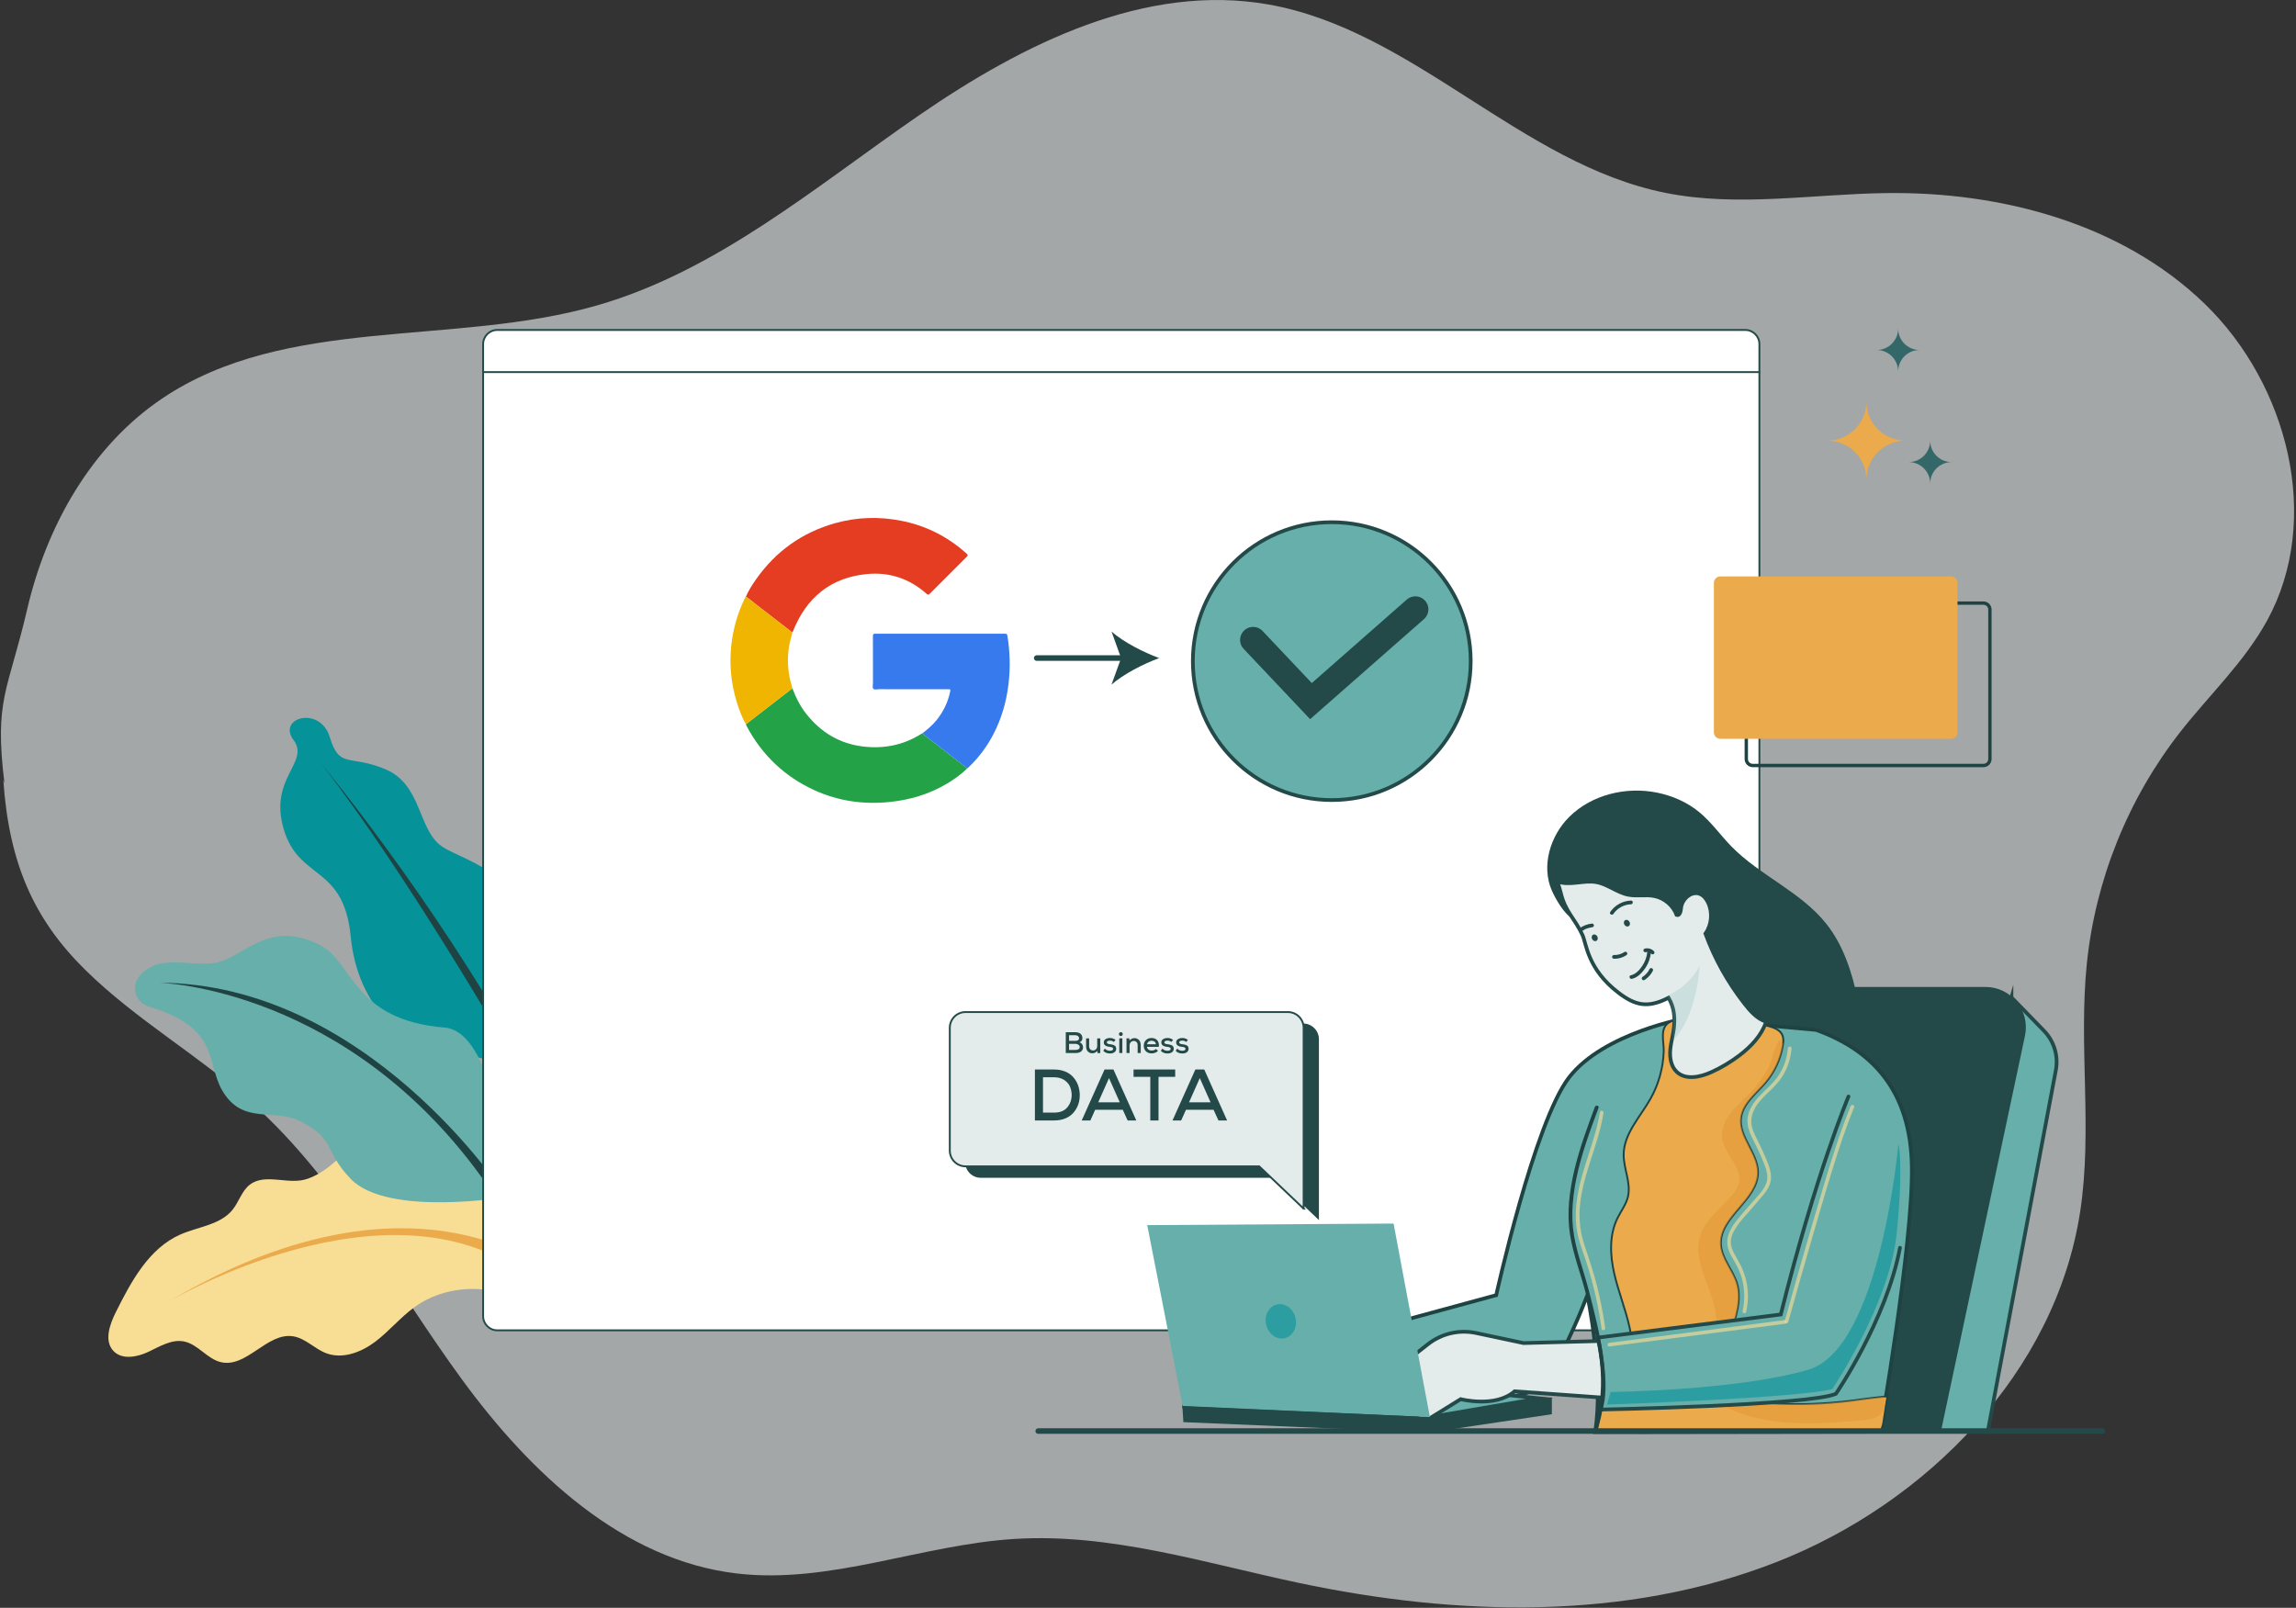 <svg width="921" height="645" viewBox="0 0 921 645" fill="none" xmlns="http://www.w3.org/2000/svg">
<rect x="0" y="0" width="921" height="645" fill="#333333" stroke="none"/>
<g clip-path="url(#clip0_1183_670)">
<path opacity="0.63" d="M1.32 312.868C3.624 346.391 13.601 368.767 34.142 389.025C54.684 409.276 80.266 423.696 101.673 443.03C136.045 474.063 158.019 516.115 185.368 553.478C212.724 590.841 249.662 625.87 295.659 631.231C332.97 635.578 369.594 619.659 407.091 617.355C445.543 614.999 483.204 626.988 520.887 634.974C584.346 648.417 652.152 650.296 712.562 626.653C772.972 603.009 824.479 550.391 834.388 486.283C839.481 453.35 833.695 419.603 837.11 386.46C840.569 352.893 853.67 320.384 874.45 293.795C886.141 278.838 900.278 265.596 909.404 248.954C931.691 208.303 917.733 154.231 884.456 121.954C851.179 89.676 802.811 76.814 756.456 77.455C726.923 77.865 697.053 83.174 668.094 77.373C610.107 65.757 567.108 12.102 508.875 1.805C459.389 -6.948 410.245 17.627 368.849 46.125C327.452 74.622 288.009 108.503 239.731 122.453C181.99 139.14 114.87 126.301 65.026 159.876C36.662 178.986 18.708 210.935 10.946 244.249C3.184 277.563 -2.4 280.374 1.805 314.322L1.32 312.876V312.868Z" fill="#E4EBEB"/>
<path d="M163.099 416.136C163.099 416.136 143.504 404.937 140.701 375.829C137.897 346.72 119.988 353.43 113.829 332.717C107.67 312.004 124.469 305.845 117.751 296.883C111.033 287.928 128.391 282.888 132.305 295.764C136.227 308.641 140.141 302.482 154.703 308.641C169.258 314.8 167.58 332.717 177.102 339.435C186.616 346.153 215.732 350.075 213.495 389.824L212.936 430.132L163.106 416.136H163.099Z" fill="#069299"/>
<path d="M128.82 306.275C128.82 306.275 173.296 359.96 207.602 421.592L205.059 423.18C205.059 423.18 162.805 349.797 128.82 306.275Z" fill="#1F4242"/>
<path d="M806.857 400.105L819.905 413.511C823.991 417.717 825.765 423.652 824.654 429.408L797.35 574.348L754.082 574.012L806.857 400.098V400.105Z" fill="#66AFAB" stroke="#244949" stroke-width="1.491" stroke-miterlimit="10" stroke-linecap="round"/>
<path d="M123.295 472.898C115.869 475.545 106.474 470.438 100.226 475.239C96.99 477.722 95.879 482.069 93.329 485.26C88.422 491.412 79.505 492.075 72.31 495.252C59.709 500.814 52.626 514.056 46.467 526.381C43.984 531.347 41.687 537.893 45.49 541.942C48.942 545.618 55.049 544.432 59.605 542.27C64.16 540.108 68.91 537.148 73.853 538.154C79.468 539.295 83.136 545.223 88.728 546.475C98.995 548.772 107.182 534.441 117.576 536.074C122.52 536.849 126.173 541.107 130.863 542.867C137.417 545.335 144.866 542.501 150.465 538.288C156.057 534.076 160.553 528.528 166.22 524.405C180.663 513.892 202.323 514.809 215.826 526.5C219.181 507.301 212.649 486.647 198.878 472.861C187.917 461.893 171.618 454.683 155.968 455.011C139.557 455.354 137.007 468.022 123.295 472.913V472.898Z" fill="#F8DD95"/>
<path d="M218.188 509.179C218.188 509.179 164.37 464.584 67.484 522.25C67.484 522.25 155.139 469.968 211.269 511.483L218.188 509.179Z" fill="#EBAB4C"/>
<path d="M128.479 379.197C106.923 368.072 97.223 385.289 85.054 386.459C77.986 387.138 70.746 385.132 63.819 386.705C60.852 387.376 57.989 389.196 55.968 391.537C52.419 395.653 54.335 402.095 59.532 403.705C68.711 406.539 77.807 410.565 82.303 418.789C85.494 424.627 85.793 431.733 89.155 437.489C97.499 451.723 110.025 444.147 121.105 450.097C134.951 457.531 129.724 461.461 140.647 472.891C155.53 488.452 204.278 480.041 204.278 480.041C204.278 480.041 200.192 413.98 178.338 412.22C141.594 409.26 141.684 386.027 128.486 379.212L128.479 379.197Z" fill="#66AFAB"/>
<path d="M201.95 478.483C201.95 478.483 147.304 394.579 63.758 394.229C63.758 394.229 140.258 395.988 195.605 475.665L201.95 478.483Z" fill="#1F4242"/>
<path d="M700.077 132.369H199.471C196.337 132.369 193.797 134.91 193.797 138.043V528C193.797 531.134 196.337 533.674 199.471 533.674H700.077C703.211 533.674 705.751 531.134 705.751 528V138.043C705.751 134.91 703.211 132.369 700.077 132.369Z" fill="white" stroke="#244949" stroke-width="0.746" stroke-miterlimit="10"/>
<path d="M778.5 574.497H651.902L706.571 395.93H796.432C806.729 395.93 814.409 405.406 812.292 415.48L778.508 574.497H778.5Z" fill="#244949"/>
<path d="M622.477 357.216C618.175 347.374 621.851 335.287 629.463 327.719C638.463 318.772 652.257 315.454 664.701 317.974C670.838 319.212 676.75 321.792 681.589 325.766C686.458 329.762 690.104 335.026 694.503 339.53C705.986 351.296 722.382 357.73 732.604 370.607C739.568 379.376 743.043 390.411 745.25 401.386C747.457 412.362 748.553 423.576 751.483 434.387C737.503 422.964 719.482 418.125 702.936 410.908C695.928 407.851 689.001 404.242 683.543 398.881C678.465 393.893 674.864 387.592 670.107 382.291C664.724 376.304 657.961 371.726 651.131 367.461C647.694 365.313 643.899 363.151 639.865 363.509C635.369 363.904 634.392 369.608 630.873 368.355C627.592 367.185 623.782 360.198 622.477 357.216Z" fill="#244949"/>
<path d="M676.596 408.418C676.596 408.418 643.319 414.271 629.428 432.188C615.537 450.105 600.177 519.574 600.177 519.574L524.855 540.048L542.773 568.934C542.773 568.934 610.415 563.446 617.729 556.139C625.044 548.832 634.55 525.062 634.55 525.062L636.742 519.574C636.742 519.574 643.52 551.464 639.859 574.496L754.154 574.332C754.154 574.332 767.277 499.457 766.912 468.38C766.546 437.303 750.822 421.212 728.52 413.167L676.596 408.41V408.418Z" fill="#66AFAB" stroke="#1F4242" stroke-width="1.491" stroke-miterlimit="10"/>
<path d="M757.121 560.142C757.121 560.142 756.04 566.778 755.675 569.425C755.265 572.415 755.235 571.588 754.474 574.175C732.471 573.75 710.17 574.764 688.174 574.339C680.286 574.19 671.771 573.578 663.934 574.503C656.076 575.428 648.045 573.698 640.656 574.018C641.037 568.747 641.186 565.913 641.566 560.642C641.611 560.038 641.663 559.404 642.028 558.92C642.498 558.301 643.34 558.122 644.094 557.913C648.955 556.549 652.504 552.082 653.876 547.228C655.24 542.367 654.719 537.17 653.615 532.249C651.982 524.949 649.119 517.978 647.479 510.686C645.831 503.394 645.503 495.438 648.798 488.727C650.208 485.842 652.265 483.225 653.019 480.101C654.346 474.546 651.259 468.887 651.304 463.175C651.363 454.78 657.925 448.099 662.063 440.784C665.314 435.036 667.126 428.482 667.372 421.876C667.521 417.879 665.56 412.294 669.743 410.043C674.731 407.359 684.431 408.291 689.904 408.537C696.548 408.835 703.161 409.879 709.566 411.683C711.639 412.265 713.905 413.1 714.867 415.031C715.434 416.179 715.419 417.499 715.248 418.781C715.218 419.005 715.18 419.229 715.143 419.445C714.211 424.933 711.766 430.152 708.149 434.394C704.377 438.816 699.098 442.708 698.389 448.479C697.442 456.152 705.189 462.594 705.182 470.326C705.174 481.42 689.77 488.094 690.307 499.174C690.583 504.892 695.161 509.456 696.794 514.943C698.792 521.691 696.137 528.812 694.072 535.537C691.999 542.263 690.657 550.144 694.743 555.87C698.934 561.753 707.076 562.953 714.293 563.199C725.216 563.572 736.177 562.946 746.988 561.328C748.882 561.045 753.445 560.545 755.742 560.292C756.577 560.202 757.114 560.15 757.114 560.15L757.121 560.142Z" fill="#EBAB4C" stroke="#1F4242" stroke-width="0.746" stroke-miterlimit="10"/>
<path opacity="0.53" d="M754.475 567.227C752.671 569.181 749.755 569.531 747.108 569.755C730.295 571.186 712.818 572.536 697.055 566.534C692.045 564.632 686.967 561.628 684.991 556.647C681.807 548.639 687.959 540.064 688.451 531.46C689.159 519.232 678.378 507.548 681.994 495.849C683.947 489.527 689.607 485.232 694.043 480.318C695.698 478.484 697.257 476.396 697.622 473.951C698.539 467.837 691.881 463.132 690.882 457.033C690.255 453.267 691.918 449.442 694.259 446.423C696.593 443.403 699.59 440.972 702.222 438.206C705.093 435.186 707.531 431.764 709.455 428.073C711.11 424.889 711.722 419.64 713.824 417.098C714.339 417.612 714.816 418.171 715.256 418.775C715.226 418.999 715.189 419.223 715.151 419.439C714.219 424.927 711.774 430.146 708.157 434.388C704.385 438.81 699.106 442.702 698.397 448.473C697.45 456.145 705.197 462.588 705.19 470.32C705.182 481.414 689.778 488.088 690.315 499.167C690.591 504.886 695.169 509.449 696.802 514.937C698.8 521.685 696.146 528.806 694.08 535.531C692.007 542.257 690.665 550.138 694.751 555.864C698.942 561.747 707.084 562.947 714.301 563.193C725.225 563.566 736.185 562.94 746.997 561.322C748.89 561.039 753.454 560.539 755.75 560.286C756.391 562.657 756.138 565.423 754.475 567.227Z" fill="#E09736"/>
<path d="M617.537 560.972L569.258 556.006L474.289 564.148L573.575 568.495L617.537 560.972Z" fill="#66AFAB" stroke="#244949" stroke-width="1.491" stroke-miterlimit="10" stroke-linecap="round"/>
<path d="M708.454 409.863C706.635 415.403 702.393 419.839 697.747 423.374C694.265 426.021 690.493 428.272 686.511 430.084C682.037 432.12 676.229 433.38 672.628 430.025C670.301 427.855 669.72 424.373 669.988 421.204C670.257 418.035 671.241 414.963 671.517 411.802C671.882 407.552 671.442 403.965 669.31 400.267C660.877 404.614 655.874 403.294 649.282 398.291C636.741 388.762 636.368 378.525 634.788 375.103C631.634 368.265 627.913 365.864 626.094 358.237C625.721 356.678 625.221 355.001 624.543 353.547C629.501 355.538 635.175 352.943 640.432 353.897C644.943 354.717 648.678 358.065 653.182 358.945C656.627 359.616 660.228 358.781 663.673 359.474C667.662 360.28 671.144 363.255 672.561 367.065C673.746 367.475 674.238 365.633 674.328 364.388C674.604 360.682 678.533 357.193 681.955 358.647C683.439 359.281 684.49 360.653 685.184 362.114C687.048 366.058 686.615 370.987 684.095 374.543C687.793 384.602 693.072 394.078 699.671 402.526C702.05 405.576 704.756 408.73 708.454 409.863Z" fill="#E4EBEB" stroke="#244949" stroke-width="1.491" stroke-miterlimit="10"/>
<path d="M644.451 537.888L611.137 538.79L592.124 534.756C585.346 533.317 578.278 534.958 572.82 539.23L554.418 553.643L570.62 570.747L585.928 561.293C585.928 561.293 599.886 564.894 607.536 558.139L651.654 561.293L644.451 537.888Z" fill="#E4EBEB" stroke="#244949" stroke-width="1.491" stroke-miterlimit="10"/>
<path d="M741.494 439.867C741.494 439.867 728.654 470.005 714.324 527.32L640.918 536.603C640.918 536.603 645.399 555.766 642.029 565.466C642.029 565.466 725.903 563.781 736.439 559.143C736.439 559.143 756.667 529.639 762.147 500.56" fill="#66AFAB"/>
<path d="M741.494 439.867C741.494 439.867 728.654 470.005 714.324 527.32L640.918 536.603C640.918 536.603 645.399 555.766 642.029 565.466C642.029 565.466 725.903 563.781 736.439 559.143C736.439 559.143 756.667 529.639 762.147 500.56" stroke="#244949" stroke-width="1.491" stroke-miterlimit="10" stroke-linecap="round"/>
<path d="M639.769 444.035C636.667 452.378 633.565 460.759 631.522 469.43C629.569 477.722 628.443 486.468 629.74 494.945C631.037 503.423 634.296 511.476 636.346 519.797C638.397 528.118 640.641 536.677 641.685 545.311C642.848 554.997 642.229 564.69 639.15 573.98C638.844 574.89 640.291 575.285 640.589 574.376C643.31 566.159 644.212 557.532 643.541 548.913C642.87 540.294 640.939 532.226 638.934 524.039C637.912 519.871 636.853 515.733 635.608 511.632C634.363 507.531 633.021 503.296 632.052 499.039C631.082 494.781 630.605 490.531 630.717 486.162C630.829 481.793 631.41 477.267 632.298 472.897C634.288 463.13 637.755 453.75 641.223 444.43C641.558 443.528 640.119 443.14 639.784 444.035H639.769Z" fill="#1F4242"/>
<path d="M573.573 568.494L474.407 564.013L460.195 491.479L559.012 490.846L573.573 568.494Z" fill="#66AFAB"/>
<path opacity="0.2" d="M668.781 399.493C668.781 399.493 677.326 396.1 681.785 387.488C681.785 387.488 680.83 407.896 670.944 417.462C670.944 417.462 672.353 406.084 668.781 399.493Z" fill="#66AFAB"/>
<path d="M194.086 149.271H705.936" stroke="#244949" stroke-width="0.746" stroke-miterlimit="10"/>
<path d="M795.618 241.938H703.094C701.657 241.938 700.492 243.103 700.492 244.54V304.487C700.492 305.924 701.657 307.089 703.094 307.089H795.618C797.055 307.089 798.22 305.924 798.22 304.487V244.54C798.22 243.103 797.055 241.938 795.618 241.938Z" stroke="#1F4242" stroke-width="1.342" stroke-miterlimit="10"/>
<path d="M782.622 231.23H690.098C688.661 231.23 687.496 232.396 687.496 233.833V293.78C687.496 295.217 688.661 296.382 690.098 296.382H782.622C784.059 296.382 785.224 295.217 785.224 293.78V233.833C785.224 232.396 784.059 231.23 782.622 231.23Z" fill="#EBAB4C"/>
<path d="M529.068 489.45L511.233 472.487H393.448C389.959 472.487 387.133 469.661 387.133 466.172V416.909C387.133 413.42 389.959 410.594 393.448 410.594H522.745C526.235 410.594 529.061 413.42 529.061 416.909V489.45H529.068Z" fill="#244949"/>
<path d="M534.219 320.951C564.997 320.951 589.947 296.001 589.947 265.223C589.947 234.446 564.997 209.496 534.219 209.496C503.442 209.496 478.492 234.446 478.492 265.223C478.492 296.001 503.442 320.951 534.219 320.951Z" fill="#66AFAB" stroke="#244949" stroke-width="1.491" stroke-miterlimit="10" stroke-linecap="round"/>
<path d="M502.664 256.715L525.868 281.26L567.749 244.449" stroke="#244949" stroke-width="10.439" stroke-miterlimit="10" stroke-linecap="round"/>
<path d="M299.179 239.411C300.246 236.928 301.692 234.654 303.235 232.454C311.169 221.18 321.749 213.59 335.036 209.87C343.827 207.409 352.737 207.17 361.684 208.945C371.593 210.913 380.257 215.357 387.758 222.105C388.303 222.597 388.31 222.843 387.796 223.35C382.83 228.279 377.886 233.222 372.958 238.188C372.451 238.702 372.182 238.658 371.661 238.195C364.875 232.156 356.868 229.442 347.883 230.277C333.224 231.649 323.501 239.694 318.096 253.212C318.021 253.399 317.932 253.57 317.842 253.749C316.284 252.541 314.725 251.333 313.167 250.125C309.715 247.448 306.278 244.749 302.796 242.102C301.595 241.193 300.507 240.119 299.172 239.396L299.179 239.411Z" fill="#E43D21"/>
<path d="M388.002 308.223C385.541 310.654 382.752 312.652 379.785 314.412C372.687 318.617 364.97 320.914 356.783 321.734C346.381 322.778 336.345 321.391 326.802 317.051C314.797 311.594 305.738 302.974 299.534 291.343C299.4 291.089 299.303 290.821 299.191 290.56C300.183 289.792 301.182 289.016 302.174 288.248C307.401 284.207 312.62 280.158 317.847 276.117C319.226 279.815 320.986 283.305 323.446 286.407C329.24 293.729 336.696 298.284 345.979 299.44C354.285 300.476 362.196 299.015 369.391 294.497C369.607 294.362 369.846 294.251 370.07 294.131C370.301 294.504 370.629 294.772 370.972 295.033C373.343 296.86 375.706 298.687 378.077 300.521C381.388 303.086 384.699 305.658 388.009 308.223H388.002Z" fill="#23A248"/>
<path d="M388.004 308.224C384.693 305.659 381.383 303.086 378.072 300.521C375.708 298.687 373.345 296.86 370.966 295.034C370.623 294.773 370.295 294.504 370.064 294.132C372.077 292.558 374.031 290.933 375.649 288.935C378.37 285.579 380.197 281.799 381.107 277.579C381.338 276.505 381.308 276.498 380.234 276.498C371.033 276.498 361.825 276.498 352.624 276.483C351.834 276.483 350.827 276.848 350.32 276.304C349.858 275.812 350.179 274.828 350.179 274.06C350.171 267.752 350.179 261.444 350.156 255.136C350.156 254.435 350.328 254.219 351.058 254.219C368.409 254.241 385.752 254.241 403.102 254.219C403.729 254.219 403.982 254.368 404.094 255.031C405.168 261.496 405.317 267.968 404.541 274.47C403.699 281.508 401.768 288.219 398.502 294.519C395.907 299.522 392.574 303.981 388.473 307.858C388.332 307.992 388.16 308.097 388.004 308.216V308.224Z" fill="#377AEE"/>
<path d="M317.847 276.111C312.621 280.153 307.401 284.201 302.175 288.242C301.183 289.01 300.184 289.786 299.192 290.554C297.552 287.646 296.403 284.529 295.449 281.353C293.205 273.912 292.504 266.314 293.384 258.589C294.122 252.08 295.904 245.854 298.797 239.964C298.894 239.763 298.946 239.524 299.177 239.412C300.519 240.143 301.6 241.209 302.801 242.119C306.283 244.766 309.72 247.465 313.172 250.142C314.731 251.349 316.289 252.557 317.847 253.765C317.184 256.218 316.52 258.671 316.259 261.214C315.775 265.941 316.2 270.571 317.601 275.112C317.706 275.44 317.765 275.776 317.847 276.111Z" fill="#EFB501"/>
<path d="M415.867 263.994H451.478" stroke="#244949" stroke-width="2.237" stroke-miterlimit="10" stroke-linecap="round"/>
<path d="M464.981 263.996C458.628 266.352 450.747 270.371 445.863 274.636L449.711 263.996L445.863 253.363C450.747 257.621 458.628 261.647 464.981 263.996Z" fill="#244949"/>
<path d="M522.931 484.85L505.096 467.888H387.311C383.822 467.888 380.996 465.062 380.996 461.572V412.309C380.996 408.82 383.822 405.994 387.311 405.994H516.609C520.098 405.994 522.924 408.82 522.924 412.309V484.85H522.931Z" fill="#E4EBEB" stroke="#244949" stroke-width="0.746" stroke-miterlimit="10"/>
<path d="M428.839 418.739H431.356C431.786 418.739 432.191 418.859 432.561 419.085C432.919 419.312 433.11 419.634 433.11 420.04C433.11 420.457 432.931 420.755 432.573 420.934C432.215 421.113 431.797 421.197 431.344 421.197H428.839V418.739ZM428.839 415.292H431.344C431.809 415.292 432.179 415.423 432.454 415.661C432.716 415.9 432.859 416.186 432.859 416.496C432.859 416.83 432.728 417.093 432.477 417.272C432.215 417.463 431.845 417.546 431.356 417.546H428.839V415.292ZM427.515 414.087V422.438H431.344C431.929 422.438 432.442 422.378 432.883 422.235C433.325 422.103 433.694 421.853 433.993 421.483C434.291 421.113 434.446 420.636 434.446 420.052C434.446 419.682 434.315 419.3 434.076 418.918C433.837 418.536 433.48 418.274 433.026 418.131C433.79 417.821 434.183 417.26 434.183 416.473C434.183 415.685 433.921 415.089 433.396 414.683C432.871 414.289 432.179 414.087 431.344 414.087H427.515ZM435.663 416.556V419.717C435.663 420.6 435.889 421.28 436.343 421.781C436.796 422.282 437.404 422.533 438.144 422.533C438.931 422.533 439.611 422.223 440.172 421.579L440.244 422.449H441.353V416.556H440.124V419.622C440.124 420.123 439.969 420.553 439.659 420.887C439.349 421.233 438.967 421.4 438.49 421.4C437.989 421.4 437.595 421.245 437.309 420.934C437.023 420.624 436.891 420.219 436.891 419.706V416.556H435.663ZM447.478 417.188C446.881 416.663 446.13 416.401 445.211 416.401C444.567 416.401 444.006 416.556 443.505 416.854C443.004 417.153 442.765 417.594 442.765 418.19C442.765 419.216 443.565 419.813 445.163 419.956C445.617 420.004 445.962 420.087 446.189 420.207C446.416 420.326 446.523 420.517 446.523 420.767C446.511 421.03 446.38 421.221 446.141 421.34C445.891 421.471 445.605 421.531 445.271 421.531C444.4 421.519 443.708 421.233 443.207 420.66L442.562 421.531C443.207 422.259 444.101 422.616 445.247 422.616C445.998 422.616 446.607 422.449 447.06 422.103C447.513 421.769 447.74 421.316 447.752 420.755C447.752 420.397 447.668 420.099 447.525 419.849C447.382 419.61 447.167 419.419 446.893 419.3C446.619 419.181 446.356 419.085 446.118 419.037C445.879 418.99 445.593 418.942 445.259 418.906C444.412 418.835 443.982 418.584 443.982 418.155C443.982 417.928 444.089 417.749 444.316 417.63C444.543 417.51 444.853 417.451 445.235 417.451C445.867 417.451 446.38 417.642 446.786 418L447.478 417.188ZM450.21 416.532V422.438H448.981V416.532H450.21ZM448.838 414.826C448.838 415.148 448.957 415.375 449.22 415.506C449.47 415.637 449.721 415.637 449.983 415.506C450.234 415.375 450.365 415.148 450.365 414.826C450.365 414.516 450.234 414.289 449.983 414.158C449.721 414.039 449.47 414.039 449.22 414.158C448.957 414.289 448.838 414.516 448.838 414.826ZM457.584 422.438V419.276C457.584 418.405 457.346 417.713 456.869 417.212C456.391 416.711 455.795 416.461 455.055 416.461C454.292 416.461 453.624 416.783 453.075 417.403L453.003 416.544H451.882V422.438H453.111V419.36C453.111 418.87 453.266 418.453 453.576 418.107C453.886 417.773 454.28 417.594 454.757 417.594C455.258 417.594 455.64 417.749 455.926 418.059C456.201 418.369 456.344 418.775 456.344 419.288V422.438H457.584ZM464.854 419.956C464.961 418.799 464.746 417.916 464.198 417.308C463.649 416.711 462.873 416.401 461.895 416.401C460.977 416.401 460.237 416.687 459.664 417.26C459.092 417.833 458.805 418.572 458.805 419.467C458.805 420.421 459.092 421.173 459.664 421.734C460.237 422.306 461.012 422.581 461.979 422.581C462.456 422.581 462.921 422.497 463.375 422.318C463.828 422.151 464.21 421.901 464.508 421.579L463.709 420.803C463.53 420.994 463.279 421.149 462.957 421.268C462.635 421.388 462.313 421.435 462.003 421.435C461.466 421.435 461.024 421.304 460.678 421.03C460.332 420.767 460.13 420.409 460.082 419.956H464.854ZM460.106 418.918C460.201 418.465 460.404 418.119 460.738 417.868C461.072 417.63 461.466 417.499 461.931 417.499C462.432 417.499 462.838 417.63 463.148 417.868C463.458 418.119 463.637 418.465 463.673 418.918H460.106ZM470.557 417.188C469.96 416.663 469.209 416.401 468.29 416.401C467.646 416.401 467.085 416.556 466.584 416.854C466.083 417.153 465.844 417.594 465.844 418.19C465.844 419.216 466.644 419.813 468.242 419.956C468.696 420.004 469.042 420.087 469.268 420.207C469.495 420.326 469.602 420.517 469.602 420.767C469.59 421.03 469.459 421.221 469.221 421.34C468.97 421.471 468.684 421.531 468.35 421.531C467.479 421.519 466.787 421.233 466.286 420.66L465.642 421.531C466.286 422.259 467.181 422.616 468.326 422.616C469.077 422.616 469.686 422.449 470.139 422.103C470.592 421.769 470.819 421.316 470.831 420.755C470.831 420.397 470.748 420.099 470.604 419.849C470.461 419.61 470.247 419.419 469.972 419.3C469.698 419.181 469.435 419.085 469.197 419.037C468.958 418.99 468.672 418.942 468.338 418.906C467.491 418.835 467.061 418.584 467.061 418.155C467.061 417.928 467.169 417.749 467.395 417.63C467.622 417.51 467.932 417.451 468.314 417.451C468.946 417.451 469.459 417.642 469.865 418L470.557 417.188ZM476.51 417.188C475.913 416.663 475.162 416.401 474.243 416.401C473.599 416.401 473.038 416.556 472.537 416.854C472.036 417.153 471.798 417.594 471.798 418.19C471.798 419.216 472.597 419.813 474.196 419.956C474.649 420.004 474.995 420.087 475.222 420.207C475.448 420.326 475.556 420.517 475.556 420.767C475.544 421.03 475.412 421.221 475.174 421.34C474.923 421.471 474.637 421.531 474.303 421.531C473.432 421.519 472.74 421.233 472.239 420.66L471.595 421.531C472.239 422.259 473.134 422.616 474.279 422.616C475.031 422.616 475.639 422.449 476.092 422.103C476.546 421.769 476.772 421.316 476.784 420.755C476.784 420.397 476.701 420.099 476.558 419.849C476.415 419.61 476.2 419.419 475.925 419.3C475.651 419.181 475.389 419.085 475.15 419.037C474.911 418.99 474.625 418.942 474.291 418.906C473.444 418.835 473.015 418.584 473.015 418.155C473.015 417.928 473.122 417.749 473.349 417.63C473.575 417.51 473.885 417.451 474.267 417.451C474.899 417.451 475.412 417.642 475.818 418L476.51 417.188Z" fill="#244949"/>
<path d="M415.137 429.042V449.486H422.876C424.57 449.486 426.118 449.194 427.491 448.61C428.834 448.026 429.915 447.208 430.732 446.215C431.55 445.222 432.163 444.142 432.572 442.915C432.981 441.688 433.156 440.433 433.127 439.089C433.098 437.804 432.864 436.548 432.456 435.38C432.017 434.212 431.404 433.16 430.586 432.197C429.769 431.233 428.717 430.473 427.374 429.889C426.03 429.334 424.541 429.042 422.876 429.042H415.137ZM418.378 432.167H422.876C424.395 432.167 425.709 432.518 426.79 433.19C427.87 433.89 428.659 434.737 429.126 435.73C429.593 436.753 429.827 437.862 429.885 439.06C429.915 441.046 429.33 442.769 428.162 444.2C426.965 445.631 425.212 446.332 422.876 446.332H418.378V432.167ZM452.335 449.486H455.811L446.64 429.042H443.077L433.906 449.486H437.382L439.31 445.193H450.378L452.335 449.486ZM449.181 442.214H440.536L444.859 432.489L449.181 442.214ZM461.421 449.486H464.721V431.992H471.41V429.042H454.704V431.992H461.421V449.486ZM488.757 449.486H492.232L483.062 429.042H479.499L470.328 449.486H473.804L475.731 445.193H486.8L488.757 449.486ZM485.603 442.214H476.958L481.28 432.489L485.603 442.214Z" fill="#244949"/>
<g opacity="0.63">
<path d="M645.563 540.17L700.492 533.057L715.979 531.052C716.918 530.932 716.926 529.434 715.979 529.56L661.049 536.674L645.563 538.679C644.623 538.799 644.616 540.297 645.563 540.17Z" fill="#F8DD95"/>
</g>
<g opacity="0.63">
<path d="M717.337 530.334C720.498 518.926 723.734 507.533 727.037 496.17C730.34 484.807 733.546 473.66 737.155 462.513C739.153 456.324 741.316 450.188 743.769 444.163C744.134 443.276 742.687 442.888 742.33 443.768C737.968 454.483 734.553 465.548 731.25 476.627C727.947 487.707 724.547 499.324 721.311 510.709C719.484 517.114 717.687 523.527 715.905 529.946C715.651 530.871 717.083 531.266 717.344 530.341L717.337 530.334Z" fill="#F8DD95"/>
</g>
<g opacity="0.63">
<path d="M641.788 446.111C639.917 457.72 634.593 468.435 632.737 480.051C631.857 485.569 631.767 491.206 633.184 496.641C633.929 499.519 635.003 502.3 635.943 505.119C636.882 507.937 637.725 510.763 638.5 513.619C640.23 520.016 641.55 526.525 642.467 533.094C642.601 534.041 644.04 533.639 643.906 532.699C643.101 526.95 641.99 521.254 640.565 515.632C639.134 509.98 637.21 504.522 635.428 498.982C633.631 493.413 633.206 487.776 633.952 481.975C634.698 476.174 636.383 470.686 638.15 465.191C640.126 459.04 642.191 452.903 643.227 446.506C643.376 445.567 641.945 445.164 641.788 446.111Z" fill="#F8DD95"/>
</g>
<g opacity="0.63">
<path d="M700.44 526.277C701.282 522.579 701.379 518.762 700.723 515.026C700.067 511.291 698.568 507.92 696.652 504.655C695.72 503.059 694.766 501.426 694.415 499.584C694.042 497.631 694.564 495.692 695.489 493.97C697.375 490.443 700.41 487.476 702.99 484.448C704.362 482.838 705.748 481.242 707.098 479.624C708.216 478.275 709.29 476.866 709.901 475.203C711.318 471.385 709.514 467.374 708.015 463.877C707.18 461.938 706.293 460.022 705.353 458.136C704.466 456.346 703.497 454.579 702.915 452.663C701.722 448.689 703.221 444.998 705.786 441.926C708.597 438.563 712.198 435.961 714.658 432.285C716.985 428.803 718.327 424.747 718.648 420.579C718.722 419.625 717.231 419.625 717.156 420.579C716.866 424.382 715.62 428.072 713.54 431.271C711.348 434.649 708.134 437.094 705.45 440.047C703.101 442.627 701.058 445.818 700.954 449.412C700.835 453.304 703.049 456.779 704.682 460.156C705.622 462.102 706.509 464.078 707.329 466.084C708.149 468.09 708.895 470.043 708.925 472.146C708.969 476.247 705.331 479.416 702.87 482.301C700.268 485.351 697.405 488.318 695.161 491.644C693.148 494.634 692.133 498.071 693.431 501.568C694.132 503.454 695.235 505.132 696.219 506.877C697.278 508.748 698.113 510.724 698.695 512.804C699.888 517.069 699.992 521.58 699.008 525.89C698.792 526.822 700.231 527.224 700.447 526.285L700.44 526.277Z" fill="#F8DD95"/>
</g>
<path opacity="0.6" d="M761.515 458.865C761.515 458.865 754.282 541.054 725.36 549.487C696.437 557.92 646.064 558.405 646.064 558.405L644.617 563.468C644.617 563.468 722.228 560.813 735.001 557.204C735.001 557.204 757.898 523.219 760.791 495.02C763.684 466.821 761.515 458.865 761.515 458.865Z" fill="#069299"/>
<path d="M647.21 366.59C648.784 364.294 651.468 362.847 654.241 362.765C655.196 362.735 655.203 361.244 654.241 361.274C650.916 361.378 647.799 363.101 645.92 365.845C645.376 366.635 646.666 367.388 647.21 366.598V366.59Z" fill="#244949"/>
<path d="M634.371 373.674C634.692 373.435 635.027 373.219 635.378 373.032C635.564 372.928 635.751 372.831 635.944 372.742C636.041 372.697 636.138 372.652 636.235 372.607C636.146 372.645 636.362 372.555 636.392 372.548C636.765 372.406 637.145 372.287 637.533 372.19C637.92 372.093 638.323 372.026 638.629 371.989C639.016 371.944 639.397 371.675 639.374 371.243C639.359 370.878 639.046 370.453 638.629 370.497C636.832 370.691 635.094 371.31 633.626 372.384C633.312 372.615 633.126 373.04 633.357 373.405C633.558 373.718 634.043 373.92 634.379 373.674H634.371Z" fill="#244949"/>
<path d="M647.406 384.625C649.166 384.662 650.926 384.162 652.394 383.193C652.722 382.977 652.887 382.522 652.663 382.172C652.454 381.843 651.992 381.672 651.641 381.903C650.351 382.753 648.927 383.163 647.406 383.126C647.018 383.119 646.646 383.476 646.661 383.872C646.676 384.267 646.989 384.61 647.406 384.617V384.625Z" fill="#244949"/>
<path d="M654.585 392.678C656.859 392.223 658.73 390.195 659.983 388.353C661.295 386.422 662.063 384.171 662.28 381.852C662.369 380.897 660.878 380.905 660.788 381.852C660.602 383.857 659.894 385.788 658.783 387.466C657.739 389.047 656.128 390.851 654.19 391.239C653.25 391.425 653.645 392.864 654.585 392.678Z" fill="#244949"/>
<path d="M660.154 381.985C660.221 381.97 660.28 381.955 660.348 381.941C660.377 381.941 660.407 381.933 660.437 381.926C660.534 381.903 660.273 381.941 660.37 381.933C660.497 381.926 660.616 381.911 660.743 381.911C660.81 381.911 660.877 381.911 660.944 381.918C660.974 381.918 661.004 381.918 661.034 381.926C661.13 381.926 660.869 381.896 660.966 381.918C661.101 381.941 661.227 381.963 661.354 382C661.414 382.015 661.466 382.038 661.526 382.052C661.555 382.06 661.578 382.075 661.608 382.082C661.719 382.127 661.623 382.097 661.57 382.067C661.682 382.127 661.794 382.172 661.906 382.239C661.958 382.269 662.003 382.298 662.055 382.336C662.085 382.358 662.115 382.38 662.144 382.403C662.226 382.463 662.115 382.388 662.1 382.366C662.189 382.463 662.301 382.537 662.391 382.634C662.659 382.917 663.181 382.925 663.442 382.634C663.703 382.343 663.725 381.881 663.442 381.583C662.517 380.606 661.063 380.203 659.766 380.546C659.386 380.643 659.125 381.083 659.244 381.463C659.363 381.844 659.759 382.09 660.161 381.985H660.154Z" fill="#244949"/>
<path d="M659.672 393.133C661.081 392.238 662.244 390.971 662.997 389.48C663.169 389.129 663.102 388.659 662.729 388.458C662.393 388.279 661.894 388.354 661.707 388.727C661.536 389.062 661.349 389.39 661.141 389.696C661.088 389.77 661.036 389.845 660.984 389.92C660.954 389.957 660.932 389.994 660.902 390.031C660.798 390.173 660.969 389.949 660.902 390.031C660.783 390.18 660.656 390.33 660.529 390.471C660.283 390.74 660.022 391.001 659.746 391.239C659.679 391.299 659.605 391.359 659.537 391.418C659.508 391.441 659.373 391.56 659.515 391.441C659.485 391.47 659.441 391.493 659.403 391.523C659.247 391.634 659.09 391.746 658.926 391.851C658.598 392.059 658.434 392.522 658.658 392.872C658.866 393.2 659.329 393.364 659.679 393.141L659.672 393.133Z" fill="#244949"/>
<path d="M653.303 371.548C653.863 371.225 654.004 370.423 653.619 369.756C653.234 369.089 652.468 368.81 651.908 369.133C651.348 369.457 651.207 370.259 651.592 370.926C651.977 371.593 652.743 371.872 653.303 371.548Z" fill="#244949"/>
<path d="M640.392 377.412C640.952 377.088 641.094 376.286 640.709 375.619C640.324 374.952 639.558 374.673 638.998 374.997C638.438 375.32 638.296 376.123 638.682 376.79C639.067 377.456 639.833 377.735 640.392 377.412Z" fill="#244949"/>
<path d="M573.575 568.495L622.502 560.576V567.331L573.232 574.676L474.692 570.508L474.289 564.148L573.575 568.495Z" fill="#244949"/>
<path opacity="0.6" d="M515.343 536.826C518.585 536.078 520.514 532.444 519.653 528.708C518.791 524.972 515.464 522.55 512.222 523.298C508.98 524.046 507.05 527.681 507.912 531.416C508.774 535.152 512.101 537.574 515.343 536.826Z" fill="#069299"/>
<path d="M765.652 185.376C770.402 185.376 774.257 181.521 774.257 176.771C774.257 181.521 778.112 185.376 782.861 185.376C778.112 185.376 774.257 189.231 774.257 193.98C774.257 189.231 770.402 185.376 765.652 185.376Z" fill="#346768"/>
<path d="M752.805 140.407C757.554 140.407 761.409 136.552 761.409 131.803C761.409 136.552 765.264 140.407 770.013 140.407C765.264 140.407 761.409 144.262 761.409 149.012C761.409 144.262 757.554 140.407 752.805 140.407Z" fill="#346768"/>
<path d="M733.016 176.771C741.665 176.771 748.681 169.755 748.681 161.105C748.681 169.755 755.697 176.771 764.346 176.771C755.697 176.771 748.681 183.787 748.681 192.436C748.681 183.787 741.665 176.771 733.016 176.771Z" fill="#EBAB4C"/>
<path d="M416.473 574.086H843.277" stroke="#244949" stroke-width="2.237" stroke-miterlimit="10" stroke-linecap="round"/>
</g>
<defs>
<clipPath id="clip0_1183_670">
<rect width="919.88" height="644.83" fill="white" transform="translate(0.367)"/>
</clipPath>
</defs>
</svg>
